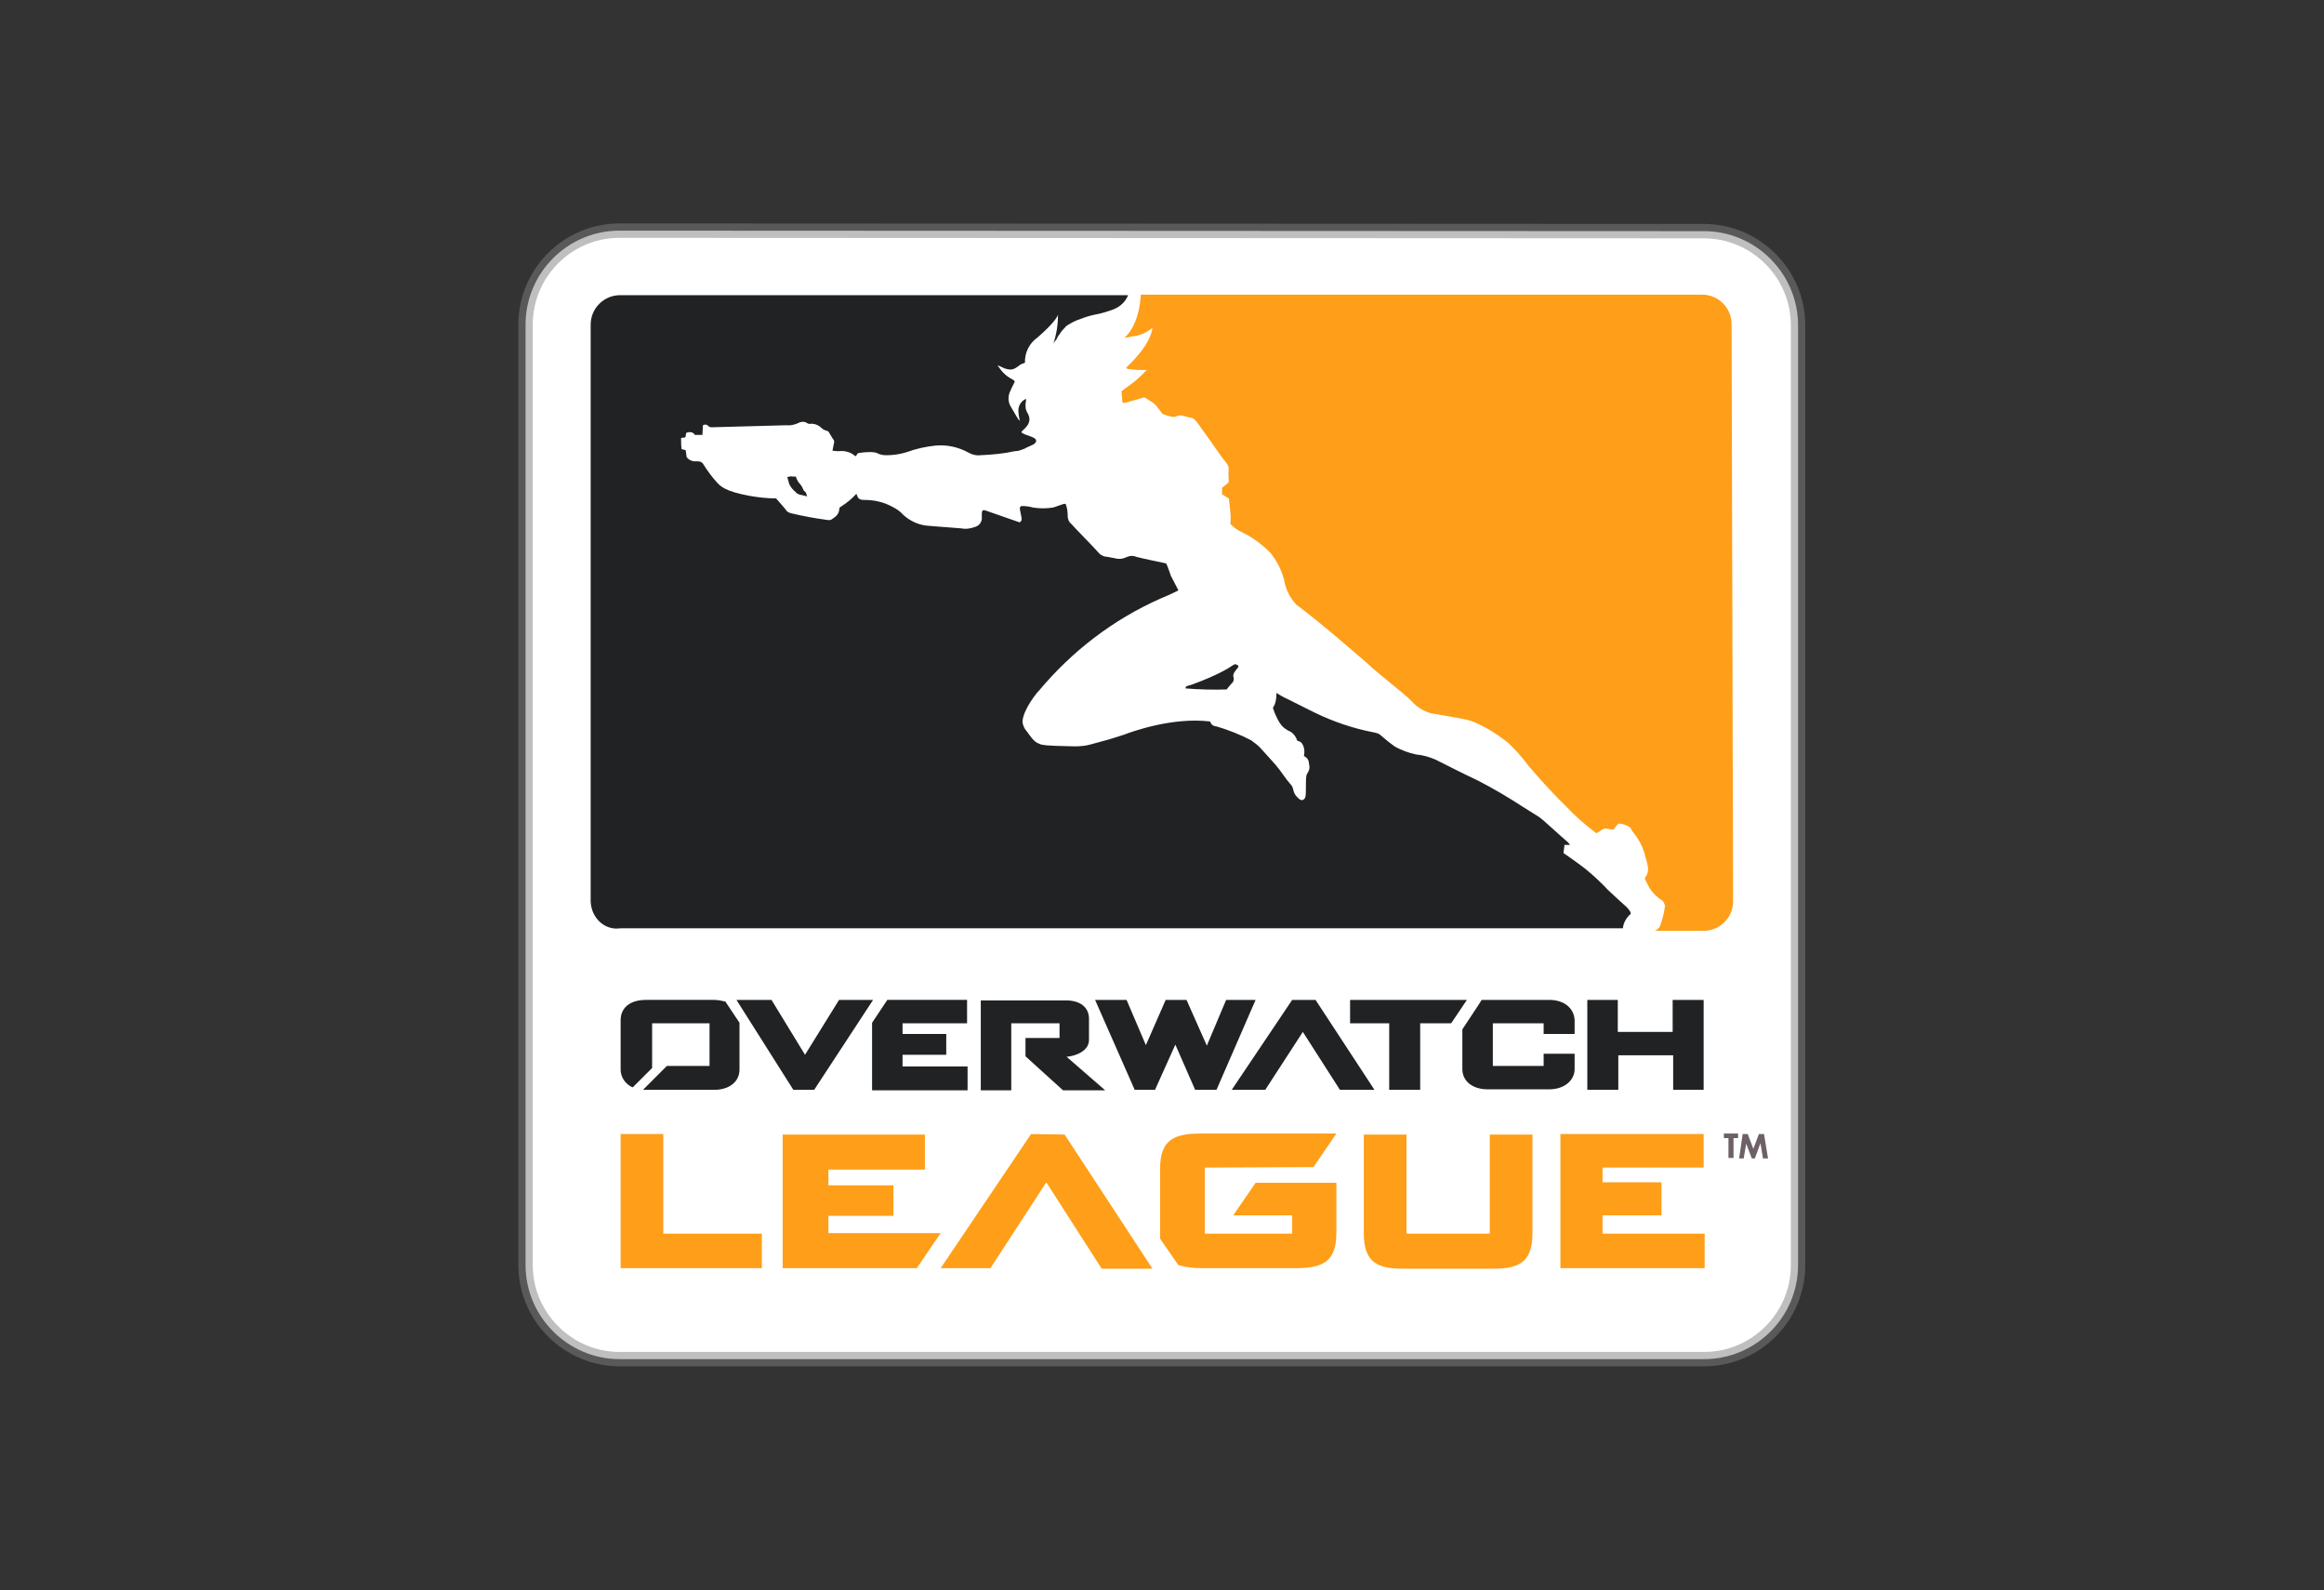 <?xml version="1.0" encoding="utf-8"?>
<!-- Generator: Adobe Illustrator 25.0.1, SVG Export Plug-In . SVG Version: 6.00 Build 0)  -->
<svg version="1.0"
	 id="katman_1" xmlns:cc="http://creativecommons.org/ns#" xmlns:dc="http://purl.org/dc/elements/1.1/" xmlns:rdf="http://www.w3.org/1999/02/22-rdf-syntax-ns#"
	 xmlns="http://www.w3.org/2000/svg" xmlns:xlink="http://www.w3.org/1999/xlink" x="0px" y="0px" viewBox="0 0 457.5 313"
	 style="enable-background:new 0 0 457.5 313;" xml:space="preserve">
<rect x="0" y="0" width="457.5" height="313" fill="#333333" stroke="none"/>
<style type="text/css">
	
		.st0{fill-rule:evenodd;clip-rule:evenodd;fill:#FFFFFF;stroke:#808080;stroke-width:2.833;stroke-miterlimit:11.339;stroke-opacity:0.502;}
	.st1{fill:#6D6167;}
	.st2{fill:#202224;}
	.st3{fill:#FFFFFF;}
	.st4{fill:#FF9E18;}
</style>
<g transform="translate(211.76 -15.408)">
	<path class="st0" d="M-89.8,60.8c-10.2,0-18.5,8.3-18.5,18.5v185.1c0,10.2,8.4,18.5,18.5,18.5h213.5c10.2,0,18.5-8.3,18.5-18.5
		V79.4c0-10.2-8.4-18.5-18.5-18.5L-89.8,60.8z"/>
	<path class="st1" d="M127.6,239.4h0.9v3.9h1v-3.9h0.9v-0.9h-2.8L127.6,239.4z M135.5,238.6h-1l-1.1,2.9l-1.1-2.9h-1l-0.7,4.8h0.9
		l0.5-2.9l1.1,2.9h0.6l1.1-3l0.5,3h1L135.5,238.6z"/>
	<g transform="translate(.017)">
		<path class="st2" d="M-95.5,192.8V79.3c0-3.2,2.6-5.8,5.8-5.8h100c-0.5,1.3-1.6,2.3-2.9,2.8c-1.1,0.4-2.3,0.8-3.5,1
			c-1,0.2-2,0.5-3,0.9c-1,0.3-1.9,0.8-2.8,1.4C-2.2,80-2.7,80.4-3,80.9c-0.3,0.4-0.6,0.8-0.8,1.3c-0.2,0.2-0.4,0.5-0.6,0.8
			c0.6-1.8,0.9-3.7,0.9-5.7c-0.2,1-2.6,3.3-4,4.5c-1.6,1.1-2.6,3-2.5,5c-0.3,0.1-0.5,0.2-0.8,0.3c-1.1,0.8-1.6,1.3-2.9,0.9
			c-0.4-0.1-0.8-0.3-1.2-0.5l-0.5-0.2c0.7,1.1,1.6,2.1,2.8,2.7c0.2,0.1,0.5,0.3,0.6,0.5c-0.2,0.4-0.9,1.8-1,2.1
			c-0.4,1-0.3,2.1,0.3,3c0.4,0.7,1.3,2.2,1.3,2.2s0.2,0.3,0.4,0.4c-0.2-0.7-0.3-1.4-0.3-2.2c0.1-0.9,0.6-1.7,1.5-2.1
			c0,0.2,0,0.6-0.1,1c0,0.5,0,1,0.2,1.4c0.1,0.3,0.3,0.5,0.4,0.8c0.3,0.7,0.2,1.4-0.2,2c-0.2,0.3-0.4,0.5-0.7,0.8
			c-0.3,0.3-0.4,0.3-0.5,0.6c0.2,0.2,0.5,0.3,0.7,0.4l1.1,0.4c0.5,0.2,1.1,0.4,1.1,0.9c0,0.2-0.2,0.4-0.4,0.6
			c-0.4,0.2-0.8,0.4-1.5,0.7c-0.3,0.2-0.6,0.3-0.9,0.4c-0.5,0.2-0.9,0.3-1.4,0.3c-2.2,0.5-4.5,0.7-6.8,0.8c-0.8,0.1-1.6-0.1-2.3-0.5
			c-2-1.1-4.2-1.6-6.5-1.4c-1.9,0.2-3.8,0.6-5.7,1.3c-1.3,0.4-2.6,0.6-4,0.6c-0.6,0-1.2-0.1-1.8-0.4c0,0-0.4-0.3-1.9-0.2
			c-0.6,0-1.3,0.1-1.9,0.2c-0.1,0.2-0.3,0.4-0.4,0.6c-0.2-0.1-0.4-0.2-0.6-0.4c-0.8-0.5-1.7-0.7-2.7-0.6c-0.4,0-0.8,0-1.3-0.1
			c0.1-0.5,0.2-1,0.3-1.5c0.1-0.3,0-0.6-0.2-0.8c-0.3-0.5-0.8-1.3-0.8-1.3s0-0.2-0.4-0.3c-0.4-0.1-0.8-0.3-1.1-0.6
			c-0.5-0.5-1.2-0.8-2-0.8c-0.3,0.1-0.7,0-0.9-0.2c-0.6-0.3-1.2-0.2-1.7,0.1c-0.7,0.3-1.5,0.5-2.3,0.4l-14.7,0.4
			c-0.3,0-0.5-0.1-0.7-0.3c-0.1-0.1-0.4-0.4-1-0.1l-0.1,1.9h-1.5c0,0-0.4-0.9-1.7-0.4c-0.1,0.5-0.1,0.7-0.1,0.7l-0.1,0.2
			c-0.3,0-0.6,0.1-0.8,0.1c0,0.7,0,1.5,0.1,2.2l0.8,0.2l0.2,1.4c0.4,0.5,1,0.8,1.6,0.8c0.6,0,1.3-0.1,1.7,0.6
			c0.8,1.3,1.7,2.5,2.7,3.6c0.6,0.6,1.4,1.7,6.4,2.6c1.7,0.3,3.5,0.5,5.2,0.5c0.3,0.3,1.9,2.2,1.9,2.2s0.2,0.6,1.4,0.8
			c2.1,0.5,4.3,0.9,6.5,1.2c0.7,0.1,0.9,0.2,1.6-0.4c0.5-0.3,0.9-0.8,1-1.4l0.1-0.6l0.3-0.2c1.1-0.7,2.1-1.5,3-2.5
			c0.1,0.2,0.2,0.4,0.3,0.7c0.1,0.1,0.2,0.5,1.3,0.5c1.9,0,3.7,0.4,5.4,1.3c0.8,0.4,1.6,0.9,2.2,1.6c1.4,1.3,3.2,2.1,5.1,2.2
			c2.7,0.2,5.3,0.4,6.4,0.5c0.9,0.2,1.9,0,2.7-0.3c0.7-0.2,1.2-0.8,1.3-1.5v-1.2c0.1-0.3,0.1-0.5,0.1-0.5c0.2-0.1,0.5-0.1,0.7,0
			c0.6,0.2,6.6,2.3,6.6,2.3s0.6-0.1,0.4-1c-0.2-0.9-0.3-1.6-0.3-1.6c-0.1-0.3,0.1-0.5,0.3-0.6c0,0,0.1,0,0.1,0
			c0.8,0,1.5,0.1,2.2,0.3c1.3,0.2,2.6,0.2,3.9,0c0.3-0.1,0.7-0.2,1.2-0.4c0.9-0.3,1-0.4,1.3-0.3c0.3,0.7,0.4,1.5,0.4,2.3
			c0,0.6,0.2,1.2,0.7,1.6c0.6,0.7,4.1,4.3,4.1,4.3l1.3,1.4c0.4,0.5,1.1,0.8,1.7,0.8c0.5,0.1,1.1,0.2,1.6,0.3
			c0.7,0.2,1.5,0.1,2.1-0.2c0.6-0.3,1.3-0.4,2-0.1c1.1,0.3,5.4,1.2,5.9,1.3l0.3,0.7l0.1,0.3c0,0,0.4,1,0.5,1.4
			c0.2,0.4,1.5,2.9,1.5,2.9s-1.1,0.6-3.5,1.6c-9.3,4.1-17.5,10.4-24,18.2c-0.1,0.1-0.1,0.1-0.2,0.2c0,0-2.9,3.4-3,5.9
			c0.1,0.7,0.4,1.4,0.9,1.9c0.7,1,1.4,2,2.2,2.3c0.5,0.2,0.5,0.4,3.4,0.5l3.8,0.1c1.1,0,2.2-0.1,3.2-0.4c1.9-0.5,2.9-0.8,3.3-0.9
			c0.4-0.1,1.3-0.4,3.2-1c1.3-0.5,9.4-3.5,16.9-2.6l0.3,0.5c0,0,0.2,0.4,1.1,0.5c2.3,0.7,4.6,1.6,6.7,2.7c0.7,0.5,1.4,1,2,1.7
			c0.6,0.7,1.4,1.5,2.8,3.1c0.6,0.7,1.1,1.4,1.6,2.1c0.4,0.6,0.9,1.2,1.4,1.8c0.3,0.3,0.4,0.6,0.5,1c0.1,0.5,0.3,1,0.7,1.4
			c0.5,0.5,1,1.1,1.6,0.3c0.1-0.3,0.2-0.2,0.2-2.2c0-1.5,0-2.4,0.3-2.7c0.4-0.6,0.5-1.2,0.3-1.9c0-0.7-0.4-1.2-1-1.5
			c0.2-0.9,0.1-1.8-0.4-2.5c-0.2-0.3-0.5-0.4-0.9-0.5c-0.3-0.9-0.9-1.7-1.8-2c-0.7-0.5-1.3-0.6-2.3-2.7c-0.3-0.6-0.5-1.2-0.7-1.8
			c0-0.1,0.7-0.6,0.7-2.9c0.7,0.4,1.3,0.8,2,1.1l4.4,2.2c3.5,1.8,7.2,3.2,11.1,4.1l1.9,0.4c0.4,0.1,0.8,0.2,1.1,0.5
			c0.9,0.8,1.9,1.6,2.9,2.3c1.3,0.7,2.7,1.2,4.1,1.5c1.3,0.1,2.6,0.5,3.8,1c0,0,6.1,3.1,8.3,4.1c3.1,1.6,6,3.3,8.9,5.2l3.2,2
			c0.3,0.2,0.9,0.7,2.1,1.8c1.2,1.1,3.6,3.2,3.6,3.2l0.4,0.5h-1.1l-0.2,1.6c0,0,2.5,1.7,4.3,3.1c1.6,1.3,3.1,2.7,4.5,4.2
			c0.7,0.7,2.5,2.3,3.6,3.3c0,0,1.1,1.1,0.8,1.4c-0.8,0.7-1.4,1.7-1.5,2.8H-89.6C-92.8,198.6-95.4,196-95.5,192.8L-95.5,192.8z"/>
		<path class="st3" d="M8.1,82.4"/>
		<path class="st2" d="M-52.9,113.1c0,0-1.1-0.3-1.3-0.3c-0.4-0.1-0.8-0.3-1-0.6c-0.5-0.4-0.9-0.9-1.2-1.5c-0.2-0.8-0.4-1.4-0.4-1.4
			c0.4-0.1,0.8-0.2,1.1-0.1h0.6c0.1,0.4,0.3,0.8,0.5,1.1c0.3,0.3,0.6,0.7,0.8,1.1c0.1,0.3,0.2,0.5,0.4,0.7c0.2,0.1,0.4,0.4,0.4,0.7
			C-52.9,112.9-52.9,113-52.9,113.1L-52.9,113.1z"/>
		<path class="st2" d="M30.7,149.9c-0.4,0.4-0.5,0.6-1,1.2c-2.7,0.1-5.4,0-8.1-0.2c0-0.5,0.4-0.5,1.1-0.7c2.5-0.9,4.9-1.9,7.2-3.2
			c0.5-0.3,1-0.7,1.5-0.9l0.6,0.3v0.3l-0.4,0.5c-0.6,0.7-0.6,1-0.6,1.3C31.2,149,31.1,149.6,30.7,149.9L30.7,149.9z"/>
		<path class="st4" d="M129.4,192.8c0,3.2-2.6,5.8-5.8,5.8H114c0.4-0.2,0.8-0.5,1-0.9c0.5-1.3,0.8-2.6,1-4c-0.1-0.4-0.3-0.9-0.6-1.1
			c-1-0.6-1.9-1.5-2.5-2.5c-0.6-1.1-0.9-1.8-0.9-1.8c0.5-0.7,0.8-1.5,0.6-2.4c-0.1-0.7-0.3-1.3-0.5-2c-0.4-1.7-1.2-3.2-2.3-4.6
			c-0.2-0.2-0.4-0.5-0.5-0.8c-0.1-0.1,0-0.2-0.6-0.5c-0.6-0.3-1.2-0.5-1.9-0.5c-0.5,0.6-1,1.2-1,1.2l-1.2-0.2
			c-0.3,0-0.5-0.2-1.3,0.4l-0.8,0.5l-0.4-0.3c-2-1.5-3.8-3.1-5.5-4.9c-4-3.9-7.5-8.1-7.5-8.1c-1.2-1.6-2.5-3.1-4-4.5
			c-2-1.6-4.2-3-6.5-4c-0.7-0.3-0.7-0.5-8.6-1.8c-1.5-0.4-2.8-1.2-3.8-2.3c-1.6-1.7-6.4-5.2-9.1-7.8c0,0-3.5-3-6.2-5.3
			c-5-4.2-7.5-6-7.5-6c-1.3-1.4-2.1-3.1-2.4-4.9c-0.5-1.9-1.4-3.7-2.7-5.3c-1.6-1.6-3.4-3-5.5-4c-0.9-0.4-1.7-1-2.4-1.7
			c0.1-0.5,0.1-1,0.1-1.5c-0.1-1.1-0.3-3.3-0.4-3.5l-1.3-0.8v-1.3l0.9-0.7c0.2-0.2,0.5-0.2,0.4-1.1c-0.1-0.9,0-1.9,0-1.9
			s0.1-0.6-0.7-1.5c-0.8-0.9-3.6-5.1-4.9-6.8c0,0-0.6-0.9-0.9-1.2c-0.3-0.4-0.7-0.6-1.1-0.6l-1.6-0.4c-0.4-0.1-0.7,0-1,0.1
			c-0.3,0.2-0.7,0.2-1.1,0.1c-0.5-0.1-1.7-0.5-1.7-0.5c-0.3-0.4-1-1.3-1.3-1.7c-0.2-0.2-0.4-0.4-0.7-0.6l-1.6-1l-3.5,1
			c-0.1,0-0.3,0.1-0.4,0.1H9.2L9,92.4l1.9-1.4c0.7-0.5,1.4-1.1,2-1.7l1.1-1.1c-1.3,0.1-2.5,0-3.8-0.2c-0.1,0-0.2-0.1-0.3-0.2
			l0.4-0.4c4.3-4.2,4.7-6.7,4.8-7.5c-0.9,0.8-2.1,1.4-3.3,1.6c-1,0.2-1.7,0.3-2.2,0.4c2.7-2.6,3.1-6.8,3.2-8.5h110.5
			c3.2,0,5.8,2.6,5.8,5.8L129.4,192.8z"/>
		<path class="st2" d="M29.6,212.2l-3.8,9l-4-9h-4.1l-3.9,8.9l-3.8-8.9H3.8l7.8,17.7h4l4-8.9l3.9,8.9h4.2l7.7-17.7H29.6z
			 M117.5,212.2v6.3h-10.8v-6.3h-6v17.7h6.1v-6.8h10.8v6.8h6v-17.7H117.5z M42.6,212.2l-11.9,17.7h6.6l7.4-11.4l7.3,11.4h6.8
			l-11.6-17.7H42.6z M-46.6,212.2l-6.7,10.8l-6.6-10.8h-6.9l11.2,17.7h4.1l11.6-17.7L-46.6,212.2z M54,212.2v4.6h7.7v13.1h6.1v-13.1
			h6.1l3.1-4.6H54z M-69.2,212.5c-0.7-0.2-1.4-0.3-2.1-0.3h-13.3c-3.1,0-5,1.5-5,4v9.7c0,1.4,0.8,2.7,2.1,3.4l0.3,0.1l3.8-3.8v-8.8
			h11.3v8.4h-8.4l-4.7,4.7h14c3,0,5-1.6,5-4v-9.2l-2.8-4.2L-69.2,212.5z M93.2,212.2H81.1c-0.3,0-0.6,0-1,0h-0.2l-0.5,0.8l-3.3,5
			v7.8c0,2.4,2,4,5,4h12.1c2.9,0,5-1.7,5-4v-3h-6.1v2.4h-10v-8.4h10v2.1h6.1v-2.7C98.1,213.8,96.1,212.2,93.2,212.2L93.2,212.2z
			 M-40.1,216.7V230h18.8v-4.7h-12.8V223h8.6v-4.1h-8.6v-2.1h12.7v-4.6h-15.7L-40.1,216.7z M2.6,220.1v-4.2c0-2.2-1.7-3.6-4.5-3.6
			h-16.8V230h6v-13.2h9.5c0,0.1,0,0.1,0,0.2v2.6c0,0,0,0.1,0,0.1c-0.1,0-0.2,0-0.3,0h-6.4v3.6l7.4,6.7h8.3l-7.6-6.6
			C0.3,223.2,2.6,222.1,2.6,220.1L2.6,220.1z"/>
		<path class="st4" d="M-48.7,254.7h12.8v-6h-12.8v-3.1h19v-6.9h-28V265h26.4l4.7-6.9h-22.1L-48.7,254.7z M-8.8,238.6L-26.6,265h9.8
			l11-16.9l10.9,17h10l-17.3-26.4L-8.8,238.6z M-81.2,238.6h-8.4V265h27.8v-6.8h-19.4L-81.2,238.6z M81.5,258.2H65.1v-19.5h-8.4
			v19.5c0,5.7,2.8,6.9,7.6,6.9h17.9c4.8,0,7.7-1.1,7.7-6.9v-19.5h-8.4L81.5,258.2z M103.7,258.2v-3.6h11.6v-6.5h-11.6v-2.9h19.9
			v-6.6H95.4v26.4h28.4v-6.8L103.7,258.2z M46.8,245.1l4.5-6.6H24.7c-5.2,0-8.1,1.1-8.1,6.9v13.8l3.6,5.2c1.5,0.4,3,0.6,4.5,0.6
			h18.5c5.2,0,8.1-1.1,8.1-6.9v-9.9H35.4l-4.4,6.4h11.6v3.6H25.4v-13L46.8,245.1z"/>
	</g>
</g>
</svg>
